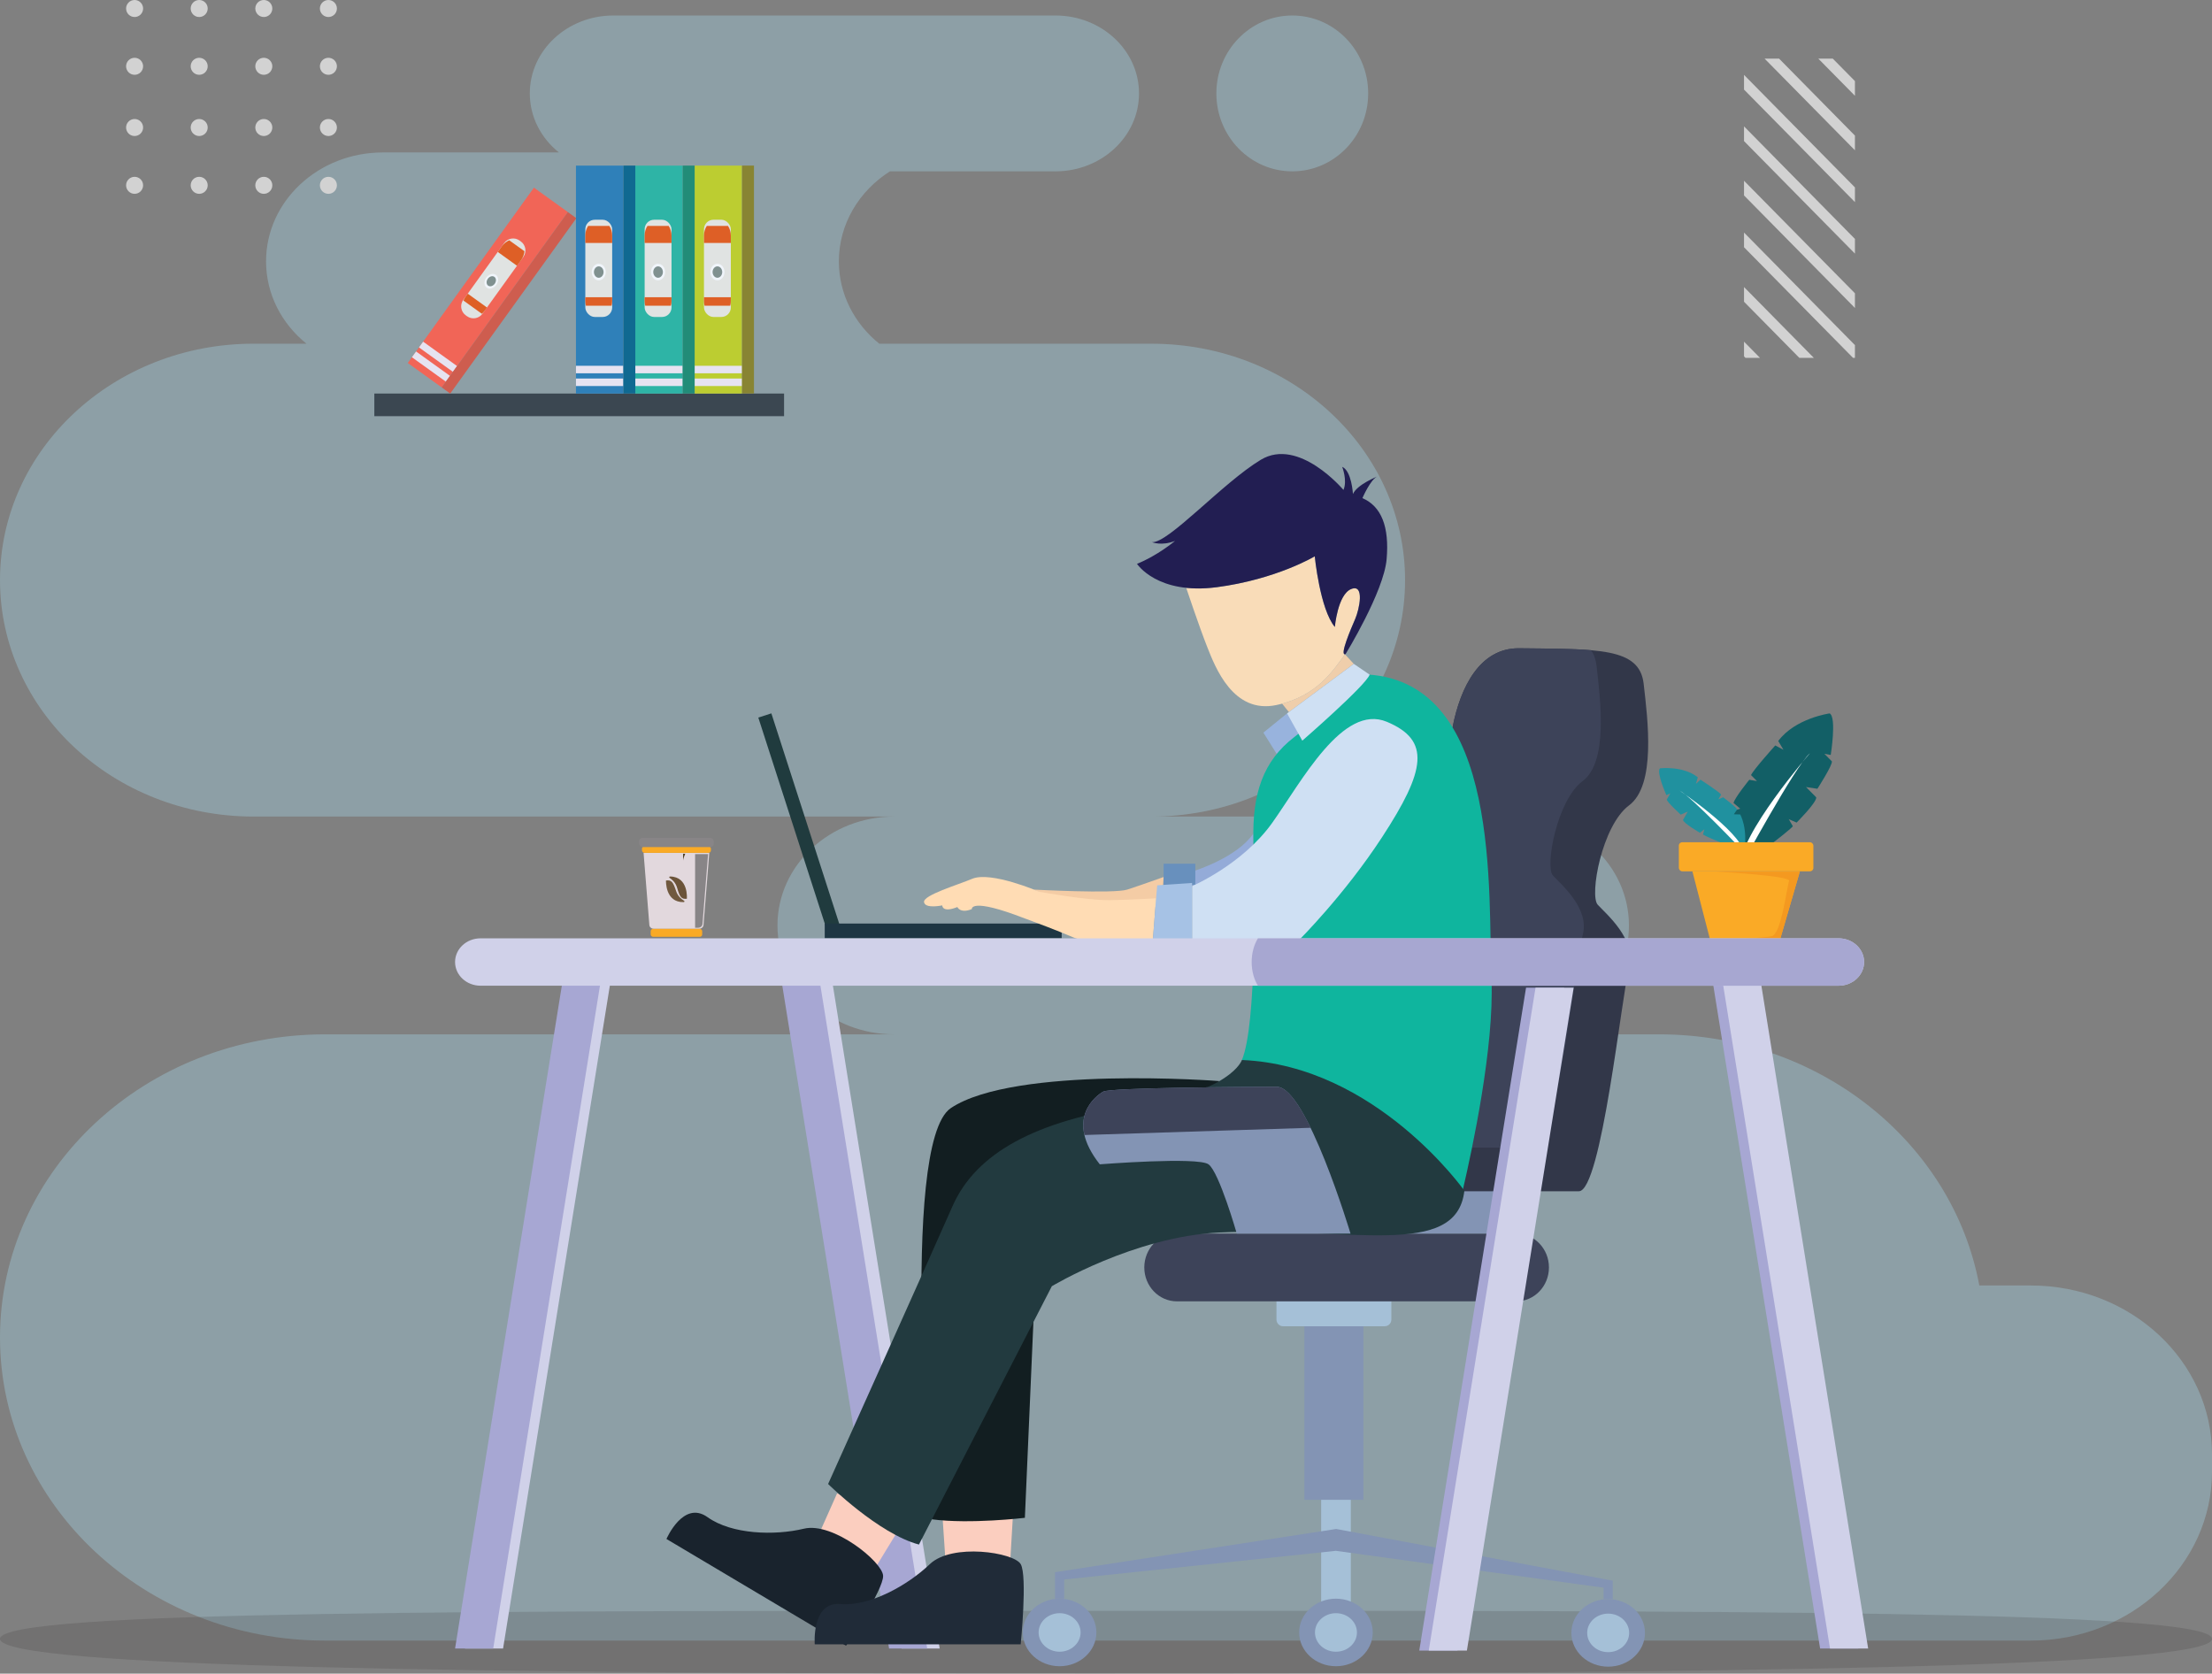 <?xml version="1.0" encoding="UTF-8"?> <svg xmlns="http://www.w3.org/2000/svg" id="_Слой_2" data-name="Слой 2" viewBox="0 0 857.84 649.07"><rect x="0" y="0" width="857.84" height="649.07" fill="#808080" stroke="none"/> <defs> <style> .cls-1 { fill: #f4cca5; } .cls-2 { fill: #f9dcb8; } .cls-3 { fill: #faaa26; } .cls-4 { fill: #6890bd; } .cls-5 { fill: #efceab; } .cls-6 { fill: #f0f5fb; } .cls-7 { fill: #ffdcb4; } .cls-8 { fill: #e6e3f1; } .cls-9 { fill: #f49920; } .cls-10 { fill: #fff; } .cls-11 { fill: #f16557; } .cls-12 { fill: #fbcebf; } .cls-13 { fill: #98b3dd; } .cls-14 { fill: #323749; } .cls-15 { fill: #2eb4a6; } .cls-16 { fill: #2f80b9; } .cls-17 { fill: #abe9ff; } .cls-18 { fill: #a5c0d7; } .cls-19 { fill: #bccd31; } .cls-20 { fill: #a7a7d3; } .cls-21 { fill: #a7a7d1; } .cls-22 { fill: #a6c2e5; } .cls-23 { fill: #ce5d4f; } .cls-24 { fill: #d0d1e9; } .cls-25 { fill: #cfe0f3; } .cls-26 { fill: #d2d2d2; } .cls-27 { fill: #de5f26; } .cls-28 { fill: #e2d8dd; } .cls-29 { fill: #e0e3e2; } .cls-30 { fill: #125f66; } .cls-31 { fill: #121e21; } .cls-32 { fill: #106991; } .cls-33 { fill: #203b3e; } .cls-34 { fill: #1e3643; } .cls-35 { fill: #228c78; } .cls-36 { fill: #221e52; } .cls-37 { fill: #20919f; } .cls-38 { fill: #223a3f; } .cls-39 { fill: #202b38; } .cls-40 { fill: #0fb59e; } .cls-41 { fill: #453517; } .cls-42 { fill: #19232d; } .cls-43 { fill: #94abd8; } .cls-44 { fill: #888433; } .cls-45 { fill: #888587; } .cls-46 { fill: #809190; } .cls-47 { fill: #3b4751; } .cls-48 { fill: #3d4359; } .cls-49 { fill: #8394b4; } .cls-50 { fill: #231f20; opacity: .15; } .cls-51 { opacity: .3; } .cls-52 { opacity: .83; } .cls-52, .cls-53 { fill: #5a401f; } .cls-53 { opacity: .87; } </style> </defs> <g id="Foreground"> <g> <g> <g class="cls-51"> <path class="cls-17" d="M0,224.98H0C0,174.34,44.03,133.29,98.34,133.29h20.51c-9.6-7.74-15.67-19.17-15.67-31.94h0c0-23.33,20.28-42.23,45.3-42.23h68.27c-6.91-5.54-11.29-13.73-11.29-22.89,0-16.69,14.51-30.22,32.41-30.22h171.44c17.9,0,32.41,13.53,32.41,30.22s-14.51,30.22-32.41,30.22h-64.19c-11.95,7.6-19.8,20.4-19.8,34.91h0c0,12.76,6.08,24.19,15.67,31.94h105.57c54.31,0,98.34,41.05,98.34,91.69h0c0,50.64-44.03,91.69-98.34,91.69h139.86c25.02,0,45.3,18.91,45.3,42.23s-20.28,42.23-45.3,42.23h56.98c62.26,0,113.94,42.08,124.2,97.4h19.95c38.82,0,70.29,29.34,70.29,65.54v6.64c0,36.2-31.47,65.54-70.29,65.54H126.08C56.45,636.25,0,583.62,0,518.69H0C0,453.77,56.45,401.14,126.08,401.14h220.73c-25.02,0-45.3-18.91-45.3-42.23s20.28-42.23,45.3-42.23H98.34C44.03,316.67,0,275.62,0,224.98Z"></path> <ellipse class="cls-17" cx="501.16" cy="36.23" rx="29.44" ry="30.22"></ellipse> </g> <path class="cls-50" d="M857.84,635.59c0,11.23-196.34,13.48-433.23,13.48S0,646.81,0,635.59s191.95-10.88,428.84-10.88,429-.35,429,10.88Z"></path> </g> <g> <polygon class="cls-26" points="676.35 90.19 676.35 95.89 718.62 138.78 719.37 138.78 719.37 133.84 676.35 90.19"></polygon> <polygon class="cls-26" points="697.8 138.78 703.42 138.78 676.35 111.32 676.35 117.02 697.8 138.78"></polygon> <polygon class="cls-26" points="676.92 138.78 682.54 138.78 676.35 132.5 676.35 138.2 676.92 138.78"></polygon> <polygon class="cls-26" points="676.35 75.8 719.37 119.44 719.37 113.74 676.35 70.1 676.35 75.8"></polygon> <polygon class="cls-26" points="676.35 54.72 719.37 98.36 719.37 92.66 676.35 49.01 676.35 54.72"></polygon> <polygon class="cls-26" points="676.35 34.74 719.37 78.38 719.37 72.68 676.35 29.04 676.35 34.74"></polygon> <polygon class="cls-26" points="719.37 58.29 719.37 52.59 689.95 22.74 684.33 22.74 719.37 58.29"></polygon> <polygon class="cls-26" points="719.37 37.15 719.37 31.45 710.78 22.74 705.16 22.74 719.37 37.15"></polygon> </g> <g> <g> <path class="cls-26" d="M55.5,71.87c0,1.82-1.48,3.3-3.3,3.3s-3.3-1.48-3.3-3.3,1.48-3.3,3.3-3.3,3.3,1.48,3.3,3.3Z"></path> <path class="cls-26" d="M80.55,71.87c0,1.82-1.48,3.3-3.3,3.3s-3.3-1.48-3.3-3.3,1.48-3.3,3.3-3.3,3.3,1.48,3.3,3.3Z"></path> <path class="cls-26" d="M105.61,71.87c0,1.82-1.48,3.3-3.3,3.3s-3.3-1.48-3.3-3.3,1.48-3.3,3.3-3.3,3.3,1.48,3.3,3.3Z"></path> <path class="cls-26" d="M130.66,71.87c0,1.82-1.48,3.3-3.3,3.3s-3.3-1.48-3.3-3.3,1.48-3.3,3.3-3.3,3.3,1.48,3.3,3.3Z"></path> </g> <g> <path class="cls-26" d="M55.5,49.45c0,1.82-1.48,3.3-3.3,3.3s-3.3-1.48-3.3-3.3,1.48-3.3,3.3-3.3,3.3,1.48,3.3,3.3Z"></path> <path class="cls-26" d="M80.55,49.45c0,1.82-1.48,3.3-3.3,3.3s-3.3-1.48-3.3-3.3,1.48-3.3,3.3-3.3,3.3,1.48,3.3,3.3Z"></path> <path class="cls-26" d="M105.61,49.45c0,1.82-1.48,3.3-3.3,3.3s-3.3-1.48-3.3-3.3,1.48-3.3,3.3-3.3,3.3,1.48,3.3,3.3Z"></path> <path class="cls-26" d="M130.66,49.45c0,1.82-1.48,3.3-3.3,3.3s-3.3-1.48-3.3-3.3,1.48-3.3,3.3-3.3,3.3,1.48,3.3,3.3Z"></path> </g> <g> <path class="cls-26" d="M55.5,25.71c0,1.82-1.48,3.3-3.3,3.3s-3.3-1.48-3.3-3.3,1.48-3.3,3.3-3.3,3.3,1.48,3.3,3.3Z"></path> <path class="cls-26" d="M80.55,25.71c0,1.82-1.48,3.3-3.3,3.3s-3.3-1.48-3.3-3.3,1.48-3.3,3.3-3.3,3.3,1.48,3.3,3.3Z"></path> <path class="cls-26" d="M105.61,25.71c0,1.82-1.48,3.3-3.3,3.3s-3.3-1.48-3.3-3.3,1.48-3.3,3.3-3.3,3.3,1.48,3.3,3.3Z"></path> <path class="cls-26" d="M130.66,25.71c0,1.82-1.48,3.3-3.3,3.3s-3.3-1.48-3.3-3.3,1.48-3.3,3.3-3.3,3.3,1.48,3.3,3.3Z"></path> </g> <g> <path class="cls-26" d="M55.5,3.3c0,1.82-1.48,3.3-3.3,3.3s-3.3-1.48-3.3-3.3,1.48-3.3,3.3-3.3,3.3,1.48,3.3,3.3Z"></path> <path class="cls-26" d="M80.55,3.3c0,1.82-1.48,3.3-3.3,3.3s-3.3-1.48-3.3-3.3,1.48-3.3,3.3-3.3,3.3,1.48,3.3,3.3Z"></path> <path class="cls-26" d="M105.61,3.3c0,1.82-1.48,3.3-3.3,3.3s-3.3-1.48-3.3-3.3,1.48-3.3,3.3-3.3,3.3,1.48,3.3,3.3Z"></path> <path class="cls-26" d="M130.66,3.3c0,1.82-1.48,3.3-3.3,3.3s-3.3-1.48-3.3-3.3,1.48-3.3,3.3-3.3,3.3,1.48,3.3,3.3Z"></path> </g> </g> <g> <rect class="cls-47" x="145.17" y="152.62" width="158.9" height="8.78"></rect> <g> <rect class="cls-11" x="147.29" y="103.4" width="83.77" height="16.21" transform="translate(-11.81 199.96) rotate(-54.27)"></rect> <path class="cls-29" d="M177.73,103.38h27.17c2.36,0,4.28,1.92,4.28,4.28v.62c0,2.36-1.92,4.28-4.28,4.28h-27.17c-2.36,0-4.28-1.92-4.28-4.28v-.62c0-2.36,1.92-4.28,4.28-4.28Z" transform="translate(-8.06 200.22) rotate(-54.27)"></path> <rect class="cls-8" x="165.75" y="134.04" width="2.76" height="16.21" transform="translate(-45.86 194.82) rotate(-54.27)"></rect> <rect class="cls-8" x="168.48" y="130.24" width="2.76" height="16.21" transform="translate(-41.63 195.45) rotate(-54.27)"></rect> <rect class="cls-23" x="155.52" y="115.39" width="83.77" height="4.08" transform="translate(-13.2 209.11) rotate(-54.27)"></rect> <path class="cls-27" d="M194.62,95.52l-1.57,2.19,7.46,5.37,1.57-2.19c.79-1.09,1.21-2.31,1.3-3.47l-5.89-4.23c-1.07,.45-2.09,1.24-2.87,2.34Z"></path> <path class="cls-27" d="M181.4,113.9l-.84,1.17c-.34,.48-.62,.98-.83,1.49l7.14,5.13c.42-.36,.81-.78,1.15-1.26l.84-1.17-7.46-5.37Z"></path> <path class="cls-6" d="M192.49,110.49c-.99,1.37-2.66,1.85-3.75,1.08-1.08-.78-1.16-2.52-.17-3.89,.99-1.37,2.66-1.85,3.75-1.08,1.08,.78,1.16,2.52,.17,3.89Z"></path> <path class="cls-46" d="M191.86,110.04c-.67,.94-1.82,1.27-2.56,.73-.74-.53-.79-1.72-.12-2.66,.67-.94,1.82-1.27,2.56-.73,.74,.53,.79,1.72,.12,2.66Z"></path> </g> <g> <g> <rect class="cls-19" x="269.39" y="64.23" width="18.38" height="88.4"></rect> <rect class="cls-29" x="273.01" y="85.22" width="10.42" height="37.71" rx="3.68" ry="3.68"></rect> <rect class="cls-8" x="269.39" y="146.8" width="18.38" height="2.91"></rect> <rect class="cls-8" x="269.39" y="141.86" width="18.38" height="2.91"></rect> <rect class="cls-44" x="287.77" y="64.23" width="4.63" height="88.4" transform="translate(580.17 216.85) rotate(180)"></rect> <path class="cls-27" d="M273.01,91.38v2.85h10.42v-2.85c0-1.42-.41-2.73-1.1-3.77h-8.22c-.69,1.04-1.1,2.35-1.1,3.77Z"></path> <path class="cls-27" d="M273.01,115.26v1.52c0,.62,.08,1.22,.22,1.79h9.97c.15-.57,.22-1.16,.22-1.79v-1.52h-10.42Z"></path> <ellipse class="cls-6" cx="278.22" cy="105.51" rx="2.74" ry="3.23"></ellipse> <path class="cls-46" d="M280.09,105.51c0,1.22-.84,2.21-1.87,2.21s-1.87-.99-1.87-2.21,.84-2.21,1.87-2.21,1.87,.99,1.87,2.21Z"></path> </g> <g> <rect class="cls-15" x="246.38" y="64.23" width="18.38" height="88.4"></rect> <rect class="cls-29" x="250" y="85.22" width="10.42" height="37.71" rx="3.68" ry="3.68"></rect> <rect class="cls-8" x="246.38" y="146.8" width="18.38" height="2.91"></rect> <rect class="cls-8" x="246.38" y="141.86" width="18.38" height="2.91"></rect> <rect class="cls-35" x="264.76" y="64.23" width="4.63" height="88.4" transform="translate(534.15 216.85) rotate(180)"></rect> <path class="cls-27" d="M250,91.38v2.85h10.42v-2.85c0-1.42-.41-2.73-1.1-3.77h-8.22c-.69,1.04-1.1,2.35-1.1,3.77Z"></path> <path class="cls-27" d="M250,115.26v1.52c0,.62,.08,1.22,.22,1.79h9.97c.15-.57,.22-1.16,.22-1.79v-1.52h-10.42Z"></path> <ellipse class="cls-6" cx="255.21" cy="105.51" rx="2.74" ry="3.23"></ellipse> <path class="cls-46" d="M257.08,105.51c0,1.22-.84,2.21-1.87,2.21s-1.87-.99-1.87-2.21,.84-2.21,1.87-2.21,1.87,.99,1.87,2.21Z"></path> </g> <g> <rect class="cls-16" x="223.36" y="64.23" width="18.38" height="88.4"></rect> <rect class="cls-29" x="226.99" y="85.22" width="10.42" height="37.71" rx="3.68" ry="3.68"></rect> <rect class="cls-8" x="223.36" y="146.8" width="18.38" height="2.91"></rect> <rect class="cls-8" x="223.36" y="141.86" width="18.38" height="2.91"></rect> <rect class="cls-32" x="241.74" y="64.23" width="4.63" height="88.4" transform="translate(488.12 216.85) rotate(180)"></rect> <path class="cls-27" d="M226.99,91.38v2.85h10.42v-2.85c0-1.42-.41-2.73-1.1-3.77h-8.22c-.69,1.04-1.1,2.35-1.1,3.77Z"></path> <path class="cls-27" d="M226.99,115.26v1.52c0,.62,.08,1.22,.22,1.79h9.97c.15-.57,.22-1.16,.22-1.79v-1.52h-10.42Z"></path> <path class="cls-6" d="M234.94,105.51c0,1.78-1.23,3.23-2.74,3.23s-2.74-1.45-2.74-3.23,1.23-3.23,2.74-3.23,2.74,1.45,2.74,3.23Z"></path> <path class="cls-46" d="M234.07,105.51c0,1.22-.84,2.21-1.87,2.21s-1.87-.99-1.87-2.21,.84-2.21,1.87-2.21,1.87,.99,1.87,2.21Z"></path> </g> </g> </g> <g> <g> <polygon class="cls-24" points="195.1 639.32 180.31 639.32 221.72 382.23 236.51 382.23 195.1 639.32"></polygon> <polygon class="cls-20" points="191.27 639.32 176.48 639.32 217.89 382.23 232.68 382.23 191.27 639.32"></polygon> </g> <g> <polygon class="cls-24" points="349.63 639.32 364.42 639.32 323.01 382.23 308.22 382.23 349.63 639.32"></polygon> <polygon class="cls-20" points="344.79 639.32 359.57 639.32 318.17 382.23 303.38 382.23 344.79 639.32"></polygon> </g> <g> <g> <rect class="cls-18" x="512.35" y="581.37" width="11.5" height="51.91" transform="translate(1036.21 1214.64) rotate(180)"></rect> <g> <path class="cls-49" d="M503.83,633.1c0,7.24,6.39,13.1,14.27,13.1s14.27-5.87,14.27-13.1-6.39-13.1-14.27-13.1-14.27,5.87-14.27,13.1Z"></path> <path class="cls-18" d="M509.96,633.1c0,4.13,3.64,7.47,8.14,7.47s8.14-3.35,8.14-7.47-3.64-7.47-8.14-7.47-8.14,3.35-8.14,7.47Z"></path> </g> <polygon class="cls-49" points="625.45 620.17 625.45 614.35 625.45 613.01 623.98 612.74 518.89 593.1 518.18 592.97 517.47 593.08 410.68 609.5 409.15 609.73 409.15 611.11 409.15 620 412.7 620 412.7 611.11 411.18 612.73 518.74 601.37 517.31 601.34 623.36 615.95 621.89 614.35 621.89 620.17 625.45 620.17"></polygon> <g> <path class="cls-49" d="M609.4,633.27c0,7.24,6.39,13.1,14.27,13.1s14.27-5.87,14.27-13.1-6.39-13.1-14.27-13.1-14.27,5.87-14.27,13.1Z"></path> <path class="cls-18" d="M615.53,633.27c0,4.13,3.64,7.47,8.14,7.47s8.14-3.35,8.14-7.47-3.64-7.47-8.14-7.47-8.14,3.35-8.14,7.47Z"></path> </g> <g> <path class="cls-49" d="M396.65,633.1c0,7.24,6.39,13.1,14.27,13.1s14.27-5.87,14.27-13.1-6.39-13.1-14.27-13.1-14.27,5.87-14.27,13.1Z"></path> <path class="cls-18" d="M402.79,633.1c0,4.13,3.65,7.47,8.14,7.47s8.14-3.35,8.14-7.47-3.64-7.47-8.14-7.47-8.14,3.35-8.14,7.47Z"></path> </g> </g> <rect class="cls-49" x="505.87" y="504.55" width="22.87" height="77.11"></rect> <path class="cls-18" d="M495.02,504.55h44.56v7.22c0,1.43-1.16,2.58-2.58,2.58h-39.39c-1.43,0-2.58-1.16-2.58-2.58v-7.22h0Z"></path> <path class="cls-48" d="M588.05,504.69h-131.63c-6.98,0-12.65-5.89-12.65-13.15h0c0-7.26,5.66-13.15,12.65-13.15h131.63c6.98,0,12.65,5.89,12.65,13.15h0c0,7.26-5.66,13.15-12.65,13.15Z"></path> <polygon class="cls-49" points="531.73 478.39 539.94 461.8 587.43 461.8 578.63 478.39 531.73 478.39"></polygon> <path class="cls-14" d="M528.09,461.99s-17.81-6.64-5.74-50.55c12.06-43.91,22.72-56.95,36.49-60.59,13.77-3.64,12.01-33.49,6-36.12-6-2.63-6.1-63.66,24.33-63.31,30.43,.35,46.63-.36,48.25,13.7,1.62,14.06,4.86,39.38-5.67,47.23-10.53,7.85-15.39,34.94-12.15,38.5,3.24,3.56,15.12,13.47,12.2,24.27-2.92,10.8-10.75,86.87-19.49,86.87h-84.21Z"></path> <path class="cls-48" d="M564.84,314.72c6,2.63,7.77,32.48-6,36.12-13.77,3.64-24.43,16.68-36.49,60.59-4.21,15.31-4.78,26.09-3.74,33.63h76.68c8.3,0,15.73-72.25,18.51-82.51,2.78-10.26-8.51-19.67-11.59-23.05-3.08-3.39,1.54-29.11,11.54-36.57,10-7.45,6.92-31.5,5.39-44.86-.28-2.4-1.01-4.34-2.17-5.92-7.33-.63-16.59-.62-27.79-.75-30.43-.35-30.33,60.68-24.33,63.31Z"></path> </g> <g> <g> <path class="cls-30" d="M674.84,336.49s18.13-13.43,20.46-16.04l-1.59-2.76,3.04,1.32s7.69-7.66,7.62-9.77l-3.98-4.01,4.42,.67s6.03-9.34,5.6-10.65l-2.89-2.91,2.46,.44s2.35-14.51-.4-16.11c0,0-13.37,1.84-19.96,10.71l2.02,3.39-3.18-1.66s-8.42,9.36-9.39,11.48l2.31,2.33-2.99-.5s-5.71,7.04-6.1,8.98l2.6,2.24-3.57,1.05s-2.44,9.18,3.52,21.79Z"></path> <path class="cls-10" d="M674.84,336.49s21.39-39.46,27.08-44.38c0,0-27.62,31.68-27.08,44.38Z"></path> </g> <g> <path class="cls-37" d="M676.33,330.45s-13.96-5.53-15.9-6.81l.55-2.04-1.73,1.37s-6.26-3.61-6.57-4.97l1.87-3.25-2.73,1.18s-5.48-4.97-5.42-5.88l1.36-2.36-1.51,.7s-3.99-8.91-2.5-10.41c0,0,8.92-1.1,14.68,3.48l-.72,2.52,1.76-1.61s7.02,4.57,8.01,5.77l-1.09,1.89,1.84-.83s4.88,3.55,5.46,4.72l-1.29,1.88,2.48,.07s3.14,5.48,1.46,14.58Z"></path> <path class="cls-10" d="M676.33,330.45s-20.51-21.68-25.01-23.87c0,0,23.19,15.62,25.01,23.87Z"></path> </g> <g> <rect class="cls-3" x="651.08" y="326.64" width="52.17" height="11.27" rx="1.3" ry="1.3"></rect> <polygon class="cls-3" points="663.31 364.89 656.33 337.92 698 337.92 690.16 364.89 663.31 364.89"></polygon> <path class="cls-9" d="M686.98,363.12c-3.87,.66-23.1,1.88-23.1,1.88h26.28l7.85-26.97h-32.69s29.4,1.55,28.52,3.65c-.88,2.1-2.98,20.78-6.85,21.44Z"></path> </g> </g> <g> <rect class="cls-33" x="307.46" y="275.36" width="5.32" height="88.02" transform="translate(-83.07 110.63) rotate(-17.88)"></rect> <rect class="cls-34" x="319.84" y="358.17" width="91.89" height="5.72"></rect> </g> <g> <polygon class="cls-20" points="705.86 639.32 720.65 639.32 679.24 382.23 664.45 382.23 705.86 639.32"></polygon> <polygon class="cls-24" points="709.7 639.32 724.49 639.32 683.08 382.23 668.29 382.23 709.7 639.32"></polygon> </g> <g> <polygon class="cls-20" points="565.2 640.13 550.41 640.13 591.82 383.03 606.61 383.03 565.2 640.13"></polygon> <polygon class="cls-24" points="568.88 640.13 554.09 640.13 595.5 383.03 610.29 383.03 568.88 640.13"></polygon> </g> <g> <path class="cls-13" d="M499.14,276.67l-9.18,7.46,5.17,8.27s8.98-7.02,9.76-8.42c.78-1.4-5.75-7.31-5.75-7.31Z"></path> <path class="cls-43" d="M463.56,337.6s16.24-5.13,22.49-14.3v8.08s-19.82,14.3-22.49,13.68c-2.66-.62,0-7.46,0-7.46Z"></path> <path class="cls-1" d="M401.02,345.01s30.97,1.66,36.1,0c5.13-1.66,14.14-4.89,14.14-4.89l-.78,11.78s-41.43-1.81-49.47-6.89Z"></path> <polygon class="cls-4" points="463.56 343.08 463.56 334.96 451.26 334.96 451.26 344.13 463.56 343.08"></polygon> <g> <polygon class="cls-12" points="324.64 579.14 316.83 596.69 337.81 610.74 349.17 592.14 324.64 579.14"></polygon> <path class="cls-42" d="M328.11,638.25l-69.65-41.4s6.53-15.2,15.93-8.46c9.41,6.73,26.07,7.2,37.37,4.47,11.31-2.72,30.51,12.89,30.72,18.26,.21,5.37-14.37,27.12-14.37,27.12Z"></path> <polygon class="cls-12" points="365.5 587.95 366.8 607.3 391.59 608.68 392.9 586.57 365.5 587.95"></polygon> <path class="cls-31" d="M397.46,588.64s-21.25,2.54-36.07,.58c0,0-12.92-145.92,7.36-159.48,24.79-16.58,104.12-10.48,104.12-10.48l-71.5,79.57-3.91,89.81Z"></path> <path class="cls-39" d="M395.84,637.7h-79.87s-1.33-16.63,9.98-15.63c11.32,1,26.06-7.24,34.66-15.47,8.6-8.23,32.57-4.57,35.23,0,2.66,4.57,0,31.1,0,31.1Z"></path> </g> <g> <path class="cls-5" d="M525.01,257.46h0l-3.4-3.69c-4.21,5.64-10.05,15.28-24.4,19.12l2.63,3.25,25.17-18.69Z"></path> <g> <polygon class="cls-2" points="522.37 252.78 522.37 252.78 522.38 252.77 522.37 252.78"></polygon> <path class="cls-2" d="M525.56,240.01c1.59-3.68,3.73-13.67-1.54-11.58-5.27,2.09-6.37,14.71-6.37,14.71-5.76-6.86-7.79-27.39-7.79-27.39,0,0-14.76,8.89-37.93,11.97-4.54,.6-8.49,.62-11.91,.25,0,0,0,0,0,0,0,0,5.04,15.07,8.17,22.97,3.13,7.9,10.06,26.09,26.91,22.47,15.96-3.43,22.14-13.79,26.55-19.69-2.2,.42,2.37-10.14,3.92-13.72Z"></path> </g> <path class="cls-36" d="M521.83,253.67s14.82-24.15,15.92-36.78c1.1-12.62-2.03-20.53-9.39-23.71,0,0,3.18-7.36,5.82-8.4,0,0-7.9,3.13-9.49,6.81,0,0-.49-8.95-4.17-10.54,0,0,2.09,5.27,.49,8.95,0,0-17.29-20.58-32.05-11.69-14.76,8.89-35.9,32.49-42.21,31.95,0,0,3.68,1.59,8.95-.49,0,0-6.86,5.76-14.76,8.89,0,0,7.85,12.13,31.01,9.06,23.16-3.07,37.93-11.97,37.93-11.97,0,0,2.03,20.53,7.79,27.39,0,0,1.1-12.62,6.37-14.71,5.27-2.09,3.13,7.9,1.54,11.58-1.59,3.68-6.37,14.71-3.73,13.67Z"></path> </g> <path class="cls-40" d="M560.18,464.08c2.72,1.83,6.43,.38,7.17-2.82,3.63-15.6,12.16-55.44,11.06-81.23-1.4-32.64,4.2-115.18-48.03-118.44,0,0-16.32,14.92-28.44,24.25-12.12,9.33-16.32,21.92-15.85,40.1,.47,18.19,1.33,71.44-4.47,85.15l78.57,52.99Z"></path> <path class="cls-38" d="M481.62,411.09s-3.91,12.44-41.75,17.96c-37.84,5.53-61.32,17.96-70.45,38.69-9.13,20.73-48.27,107.78-48.27,107.78,0,0,19.57,19.34,35.23,23.49l51.53-100.18s31.93-19.27,64.98-20.84c50.13-2.38,92.01,10.61,95.01-16.21,0,0-34.24-48.52-86.27-50.69Z"></path> <path class="cls-25" d="M462.3,343.66s19.58-8.39,31.09-24.56c11.5-16.17,27.36-46.32,44.45-39.17,17.1,7.15,15.09,18.8-1.87,44.77-14.72,22.55-32.33,40.02-32.33,40.02h-41.35v-21.06Z"></path> <path class="cls-7" d="M430.44,349.1c-8.7,.16-27.34-3.24-27.34-3.24,0,0-18.81-8.14-26.11-5.03-5.42,2.31-19.04,6.32-18.64,9.03,.4,2.7,7.07,1.27,7.07,1.27,0,0-.1,3.02,5.86,.64,0,0,1.08,2.62,5.61,.8,0,0-.87-4.7,20.55,3.63,.23,.09,.46,.17,.67,.23h0c4.72,1.74,11.2,4.18,18.19,7.13,6.99,2.95,30.78,1.16,30.78,1.16l1.28-16.34s-9.21,.57-17.91,.73Z"></path> <path class="cls-22" d="M462.3,364.72h-15.23s.65-8.51,1.18-15.13c.21-2.57,.4-4.85,.53-6.24l13.52-.93v22.3Z"></path> <path class="cls-25" d="M499.14,276.67l5.91,10.57s24.57-21.34,26.12-25.59l-6.15-4.19-25.88,19.21Z"></path> <g> <path class="cls-49" d="M523.75,478.42s-17.06-56.92-28.58-56.92-64.49,.3-67.3,1.85c-2.81,1.55-15.16,10.68-1.36,28.2,0,0,38.04-3,42.17,0,4.12,3,10.96,26.87,10.96,26.87h44.11Z"></path> <path class="cls-48" d="M495.17,421.5c-11.52,0-64.49,.3-67.3,1.85-2.12,1.17-9.68,6.67-7.31,16.83l87.75-2.8c-4.41-8.98-9.11-15.88-13.14-15.88Z"></path> </g> </g> <g> <path class="cls-24" d="M713.04,382.28H186.36c-5.46,0-9.88-4.11-9.88-9.19h0c0-5.07,4.42-9.19,9.88-9.19H713.04c5.46,0,9.88,4.11,9.88,9.19h0c0,5.07-4.42,9.19-9.88,9.19Z"></path> <path class="cls-21" d="M713.04,363.91h-225.2c-1.51,2.46-2.43,5.67-2.43,9.19h0c0,3.52,.92,6.73,2.43,9.19h225.2c5.46,0,9.88-4.11,9.88-9.19s-4.42-9.19-9.88-9.19Z"></path> </g> <g> <path class="cls-28" d="M253.65,360.23h17.37c.95,0,1.75-.64,1.81-1.47l2.24-27.98h-25.48l2.24,27.98c.07,.83,.86,1.47,1.81,1.47Z"></path> <rect class="cls-3" x="248.96" y="328.17" width="26.74" height="2.6" rx=".97" ry=".97" transform="translate(524.67 658.94) rotate(180)"></rect> <rect class="cls-3" x="252.35" y="360.23" width="19.98" height="3.08" rx=".9" ry=".9" transform="translate(524.67 723.54) rotate(180)"></rect> <rect class="cls-45" x="247.86" y="324.94" width="28.94" height="3.56" rx="1.33" ry="1.33" transform="translate(524.67 653.45) rotate(180)"></rect> <path class="cls-41" d="M265.72,331.11s-.79,1.78-.79,2.74v-2.74h.79Z"></path> <path class="cls-45" d="M269.57,331.25h5.03l-2.17,27.13c-.06,.8-.83,1.43-1.76,1.43h-1.1v-28.56Z"></path> <path class="cls-53" d="M266.37,348.56s.76-8.56-6.53-8.64c-.3,0-.42,.37-.17,.53,.93,.6,2.33,1.79,2.91,3.81,1.01,3.51,1.58,4.56,3.79,4.3Z"></path> <path class="cls-52" d="M258.28,341.47s-.4,8.58,6.87,8.39c.3,0,.41-.38,.15-.53-.95-.56-2.4-1.7-3.07-3.7-1.16-3.47-1.76-4.5-3.96-4.15Z"></path> </g> </g> </g> </g> </svg> 